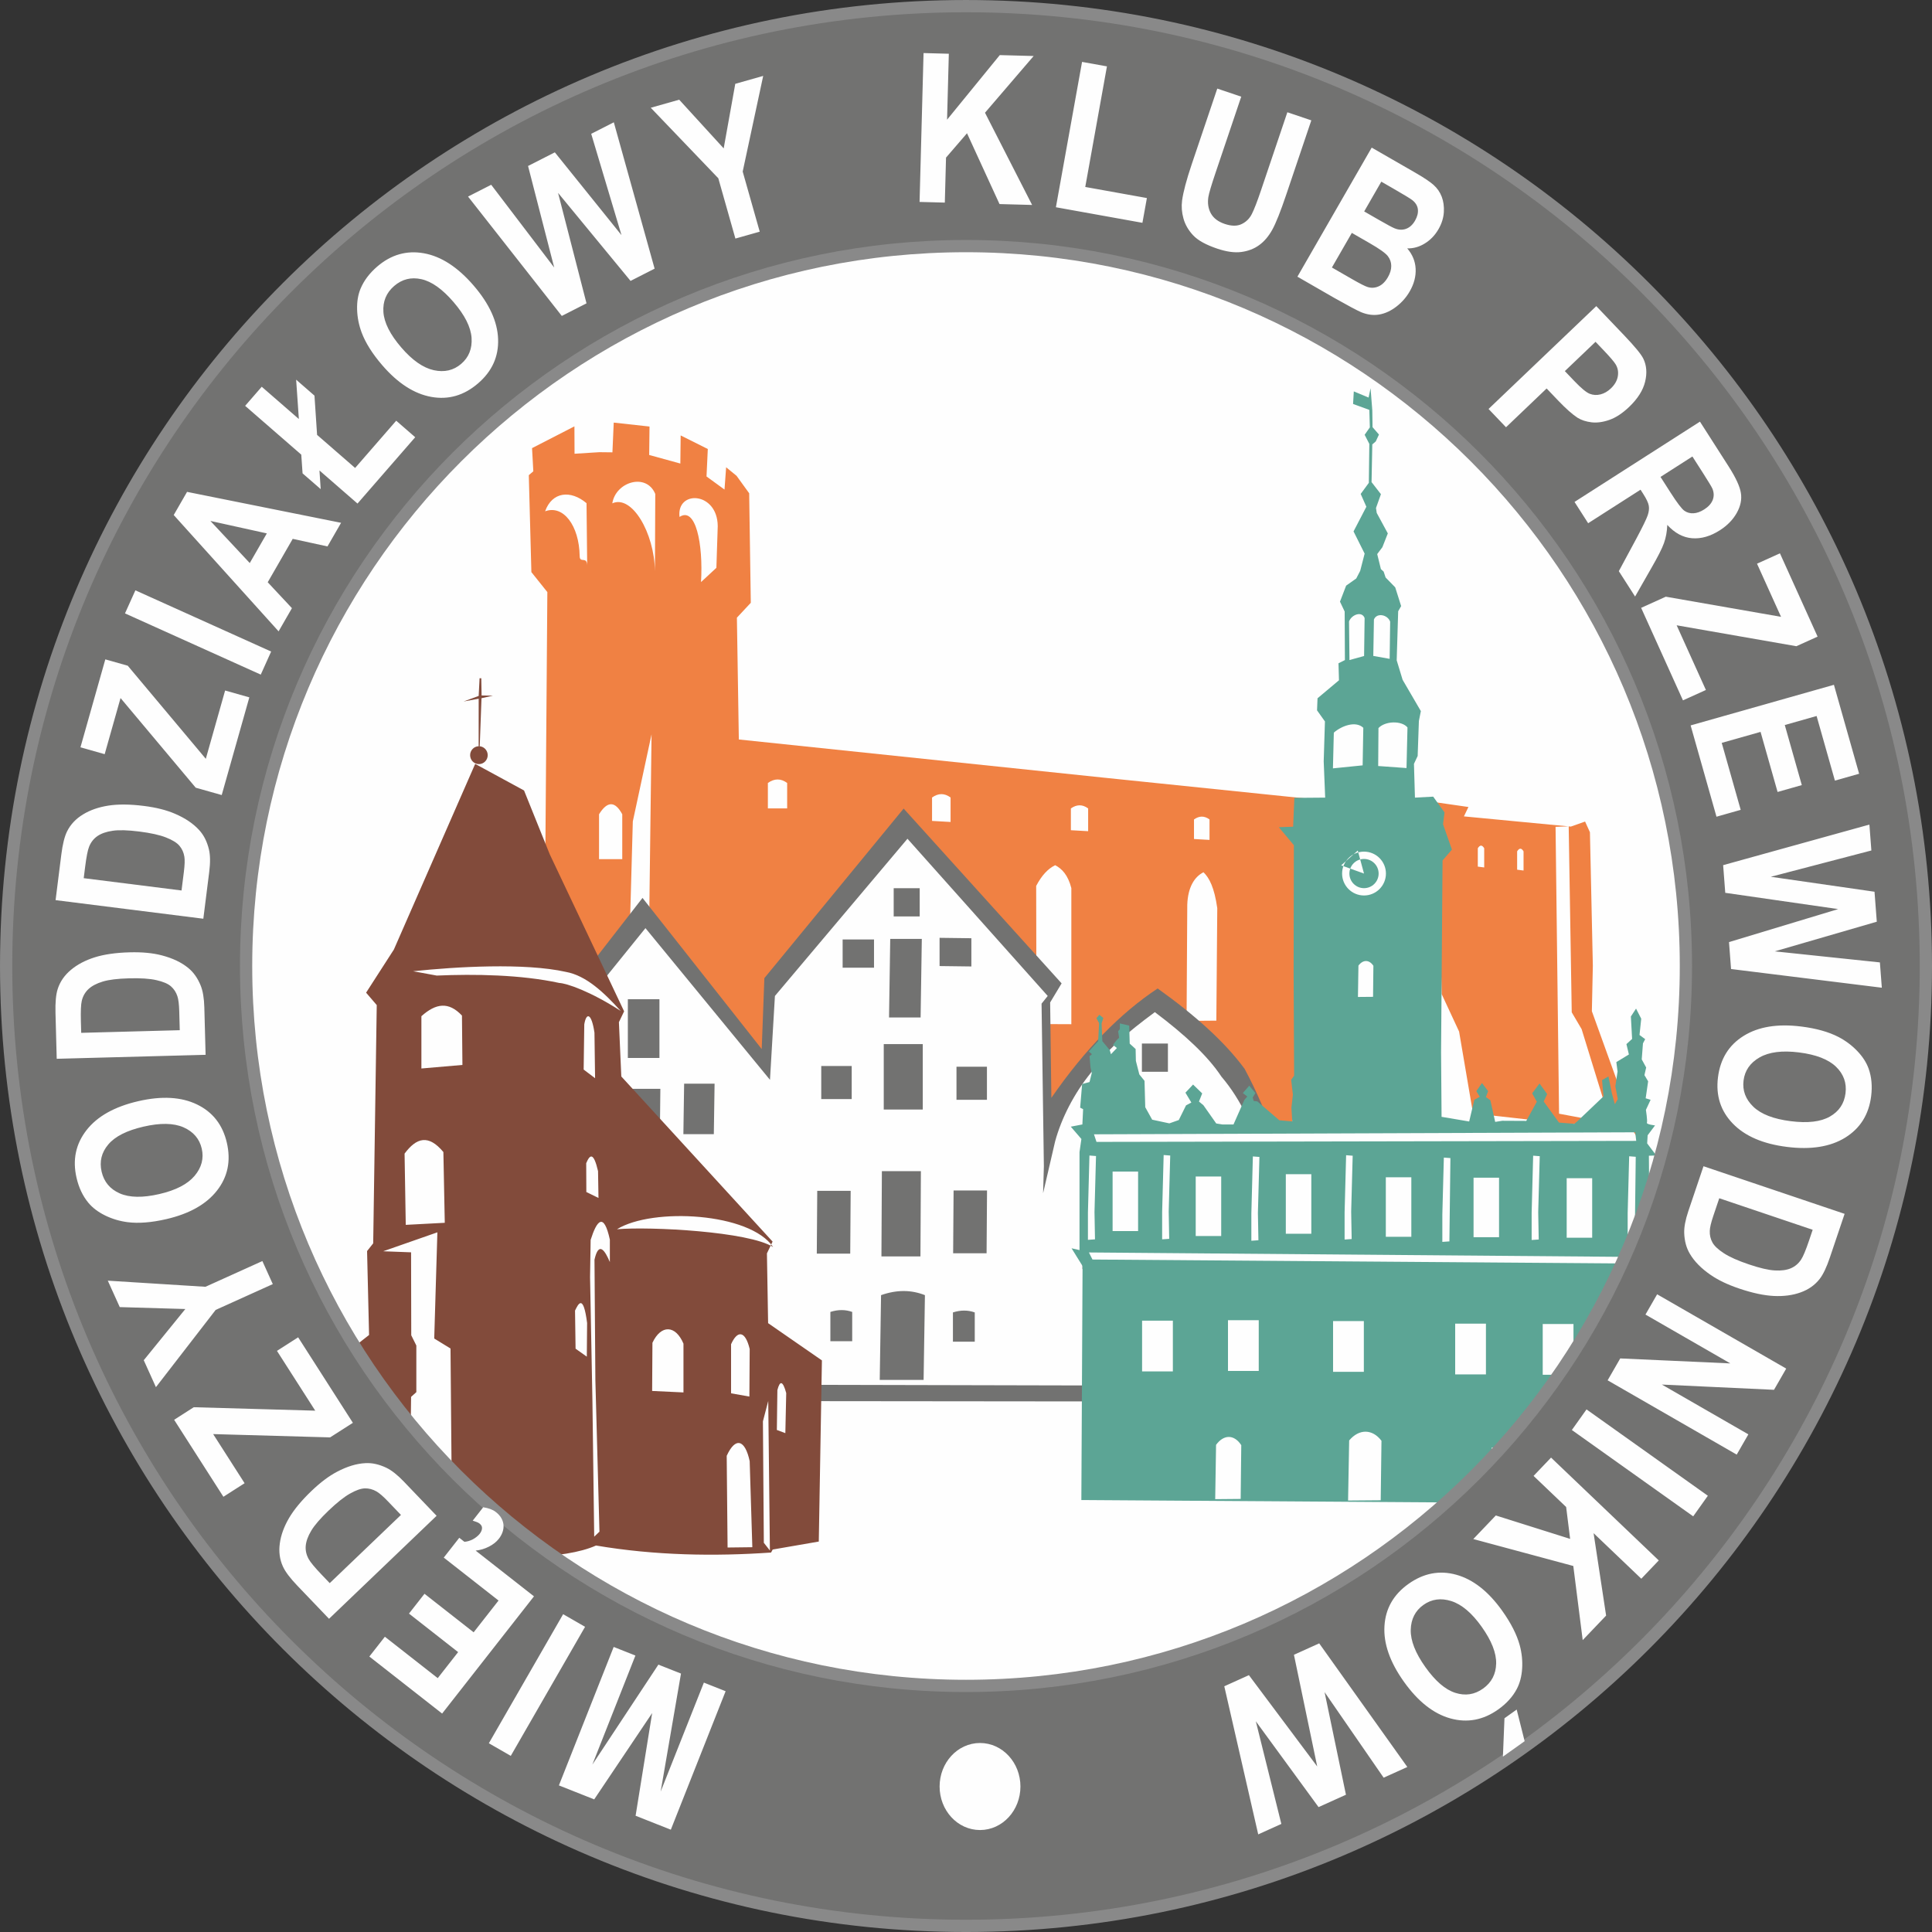 <?xml version="1.0" encoding="UTF-8"?>
<!DOCTYPE svg PUBLIC "-//W3C//DTD SVG 1.1//EN" "http://www.w3.org/Graphics/SVG/1.1/DTD/svg11.dtd">
<!-- Creator: CorelDRAW Home & Student 2019 -->
<svg xmlns="http://www.w3.org/2000/svg" xml:space="preserve" width="31.521mm" height="31.521mm" version="1.1" style="shape-rendering:geometricPrecision; text-rendering:geometricPrecision; image-rendering:optimizeQuality; fill-rule:evenodd; clip-rule:evenodd"
viewBox="0 0 1426.91 1426.91"
 xmlns:xlink="http://www.w3.org/1999/xlink">
 <rect x="0" y="0" width="1426.91" height="1426.91" fill="#333333" stroke="none"/>
 <defs>
  <style type="text/css">
   <![CDATA[
    .str1 {stroke:#FEFEFE;stroke-width:9.05;stroke-miterlimit:22.926}
    .str0 {stroke:#898989;stroke-width:9.05;stroke-miterlimit:22.926}
    .fil7 {fill:none}
    .fil3 {fill:#FEFEFE}
    .fil4 {fill:#5CA595}
    .fil2 {fill:#727271}
    .fil5 {fill:#824B3B}
    .fil1 {fill:#F08143}
    .fil0 {fill:#FEFEFE}
    .fil6 {fill:#FEFEFE;fill-rule:nonzero}
   ]]>
  </style>
 </defs>
 <g id="Warstwa_x0020_1">
  <g id="_956839000">
   <circle class="fil0" cx="717.43" cy="713.82" r="551.2"/>
   <path class="fil1" d="M392.96 330.97l31.29 -16.08 0.09 20.23 18.3 -1.15 9.68 0.11 0.96 -21.96 26.43 2.91 -0.24 21 23.01 6.33 0.24 -20.76 20.04 10.02 -0.95 20.28 13.29 9.68 1.2 -16.46 7.71 6.31 9.31 12.88 1.19 80.9 -10.26 10.98 1.43 89.97 269.19 28.16 224.57 23.15 21.95 -4.78 23.15 3.34 -3.34 6.93 78.94 7.54 10.55 -3.72 3.58 7.87 2.15 98.56 -0.72 33.65 26.02 72.07 14.01 2.57 -1.43 20.52 -82.15 13.24 -83.09 -13.2 -573.5 25.11 1 -31.14 -75.33 -3.01 3.02 -395.72 -11.79 -14.75 -1.91 -71.59 3.34 -2.87 -0.94 -17.12zm9.64 46.66c5.16,-14.49 18.85,-15.91 30.59,-5.99l0.49 46.02c-0.15,-7.13 -5.47,-1.41 -5.55,-6.87 -0.33,-22.65 -12.12,-38.15 -25.54,-33.16zm49.63 -5.88c2.45,-15.84 25.08,-22.86 31.73,-6.95l-0.24 57c-0.46,-28.26 -16.99,-56.58 -31.5,-50.05zm49.65 10.05c-2.4,-20.12 27.99,-18.83 28.22,6.74l-1 30.83 -11.35 10.53c1.7,-28.34 -3.97,-55.99 -15.87,-48.11zm-59.45 219.59c6.25,-10.1 11.95,-9.65 17.15,0l0 33.13 -17.15 0 0 -33.13zm38.79 -59.04l-13.84 64.31 -6.23 225.47 16.37 0.19 3.7 -289.97zm85.91 35.93c4.74,-3.37 9.5,-3.53 14.24,0l0 18.77 -14.24 0 0 -18.77zm121.25 10.74c4.56,-3.25 9.13,-3.4 13.69,0l0 18.06 -13.69 -0.78 0 -17.28zm102.54 8.07c4.25,-3.02 8.5,-3.16 12.75,0l0 16.8 -12.75 -0.72 0 -16.07zm90.93 8.13c3.82,-2.72 7.64,-2.84 11.46,0l0 15.11 -11.46 -0.66 0 -14.45zm83.02 8.81c3.62,-2.57 7.22,-2.68 10.84,0l0 14.28 -10.84 -0.62 0 -13.67zm126.59 12.47c1.58,-2.54 3.15,-2.66 4.73,0l0 14.17 -4.73 -0.62 0 -13.55zm29.05 2.28c1.58,-2.55 3.15,-2.67 4.73,0l0 14.16 -4.73 -0.61 0 -13.55zm-355.01 127.56l-0.21 -102.02c3.98,-7.63 8.66,-12.73 14.04,-15.31 5.05,2.64 9.41,7.21 11.93,16.89l0 100.54 -25.76 -0.11zm-101.42 -1.1l-0.2 -42.92c3.97,-11.99 8.65,-19.99 14.03,-24.02 5.05,4.14 9.41,11.32 11.93,26.51l0 40.6 -25.76 -0.16zm212.29 -1.26l0.51 -85.74c0.44,-13.06 5.37,-20.72 11.98,-24.02 4.31,4.14 8.03,11.32 10.18,26.51l-0.69 83.08 -21.97 0.18zm95.33 -0.88l1.02 -73.74c0.43,-12.69 5.37,-20.13 11.98,-23.34 4.31,4.02 8.02,10.99 10.17,25.75l-1.2 71.15 -21.97 0.17zm-306.92 18.46l23.78 0 0 39.05 -23.78 0 0 -39.05zm-104.76 15.59c8.73,-5.39 17.46,-5.32 26.19,0l0 20.25 -26.19 0 0 -20.25zm-117.98 13.92c4.37,-7.9 8.73,-7.8 13.1,0l0 29.7 -13.1 0 0 -29.7zm256.77 26.15c4.36,-7.9 8.73,-7.8 13.09,0l0 29.7 -13.09 0 0 -29.7zm349.09 -228.12l1.15 99.82 1.34 75.22 -0.65 62.34 80.65 14.4 -2.41 -24.11 -40.05 -4.48 -10.29 -60.42 -12.85 -27.64 -3.39 -141.56 -13.49 6.42zm100.99 11.56l2.58 211.88 29.62 5.55 22.86 -1.3 -16.84 -5.17 -18.98 -61.56 -7.29 -12.38 -2.25 -137.34 -9.7 0.32z"/>
   <g>
    <path class="fil2" d="M474.53 663.17l88.05 111.63 1.96 -52.39 102.86 -125.23 116.67 129.11 -8.47 14.1 0.9 70.45c24.95,-36.05 51.16,-62.7 78.51,-80.79 27.69,19.8 49.72,39.59 64.24,59.39 18.57,34.7 29.51,69.39 32.51,104.09l-0.44 141.66 -577.45 -0.58 1.85 -244.21 98.81 -127.22z"/>
    <path class="fil0" d="M384.81 1021.78l3.12 -226.44 88.78 -109.85 91.97 112.04 3.65 -61.95 97.89 -116.11 103.59 116.11 -4.55 5.69 1.71 120.09 -0.57 19.92 8.86 -38.22c4.67,-17.2 13.95,-35.26 26.15,-50.4 10.76,-16.37 27.54,-30.37 47.52,-45.13 22.22,16.69 39.13,32.43 49.17,47.63 14.87,17.41 24.41,39.13 31.66,63.36l7.97 47.81 -4.55 6.26 -0.62 110.99 -497.95 -1.15 -53.78 -0.66zm458.56 -251.07l19.21 0 0 20.85 -19.21 0 0 -20.85zm42.26 75.72l20.3 0 0 26.07 -20.3 0 0 -26.07zm-42.13 0.27l20.31 0 0 26.07 -20.31 0 0 -26.07zm-43.91 -0.55l20.3 0 0 26.07 -20.3 0 0 -26.07zm-0.14 65.05l20.31 0 0 26.07 -20.31 0 0 -26.07zm87.27 -1.65l20.31 0 0 26.07 -20.31 0 0 -26.07zm-50.49 1.37l38.15 0 0 26.07 -38.15 0 0 -26.07zm-131.94 -31.67l24.7 0 -0.33 46.37 -24.7 0 0.33 -46.37zm-100.71 0.28l24.7 0 -0.33 46.37 -24.69 0 0.33 -46.37zm47.75 -14.55l28.81 0 -0.33 62.96 -28.81 0 0.33 -62.96zm1.38 -93.83l28.82 0 0 48.3 -28.82 0 0 -48.3zm4.79 -77.71l23.32 0 -0.89 58.05 -23.32 0 0.89 -58.05zm36.44 -0.79l23.48 0.3 0 20.85 -23.48 -0.3 0 -20.85zm-71.6 1.2l23.18 0 0 20.85 -23.18 0 0 -20.85zm37.71 -37.86l19.21 0 0 20.85 -19.21 0 0 -20.85zm46.38 131.86l22.49 0 0 24.43 -22.49 0 0 -24.43zm-99.88 -0.55l22.49 0 0 24.43 -22.49 0 0 -24.43zm-147.64 16.88l28.81 0 -0.56 52.13 -28.81 0 0.56 -52.13zm4.8 -66.16l23.33 0 0 43.36 -23.33 0 0 -43.36zm-7.54 156.55l28.81 0 -0.48 55 -28.81 0 0.48 -55zm-41.45 -96.42l22.49 0 -0.56 37.31 -22.5 0 0.56 -37.31zm90.56 2.2l22.49 0 -0.56 37.31 -22.49 0 0.56 -37.31zm-93.7 91.76l22.49 0 -0.48 40.1 -22.5 0 0.49 -40.1zm93.25 -3.09l22.49 0 -0.51 47.03 -22.49 0 0.51 -47.03zm-55.05 84.81c11.74,-4.16 22.49,-3.94 32.4,0l0 48.3 -32.4 0 0 -48.3zm-36.45 -1.9c5.84,-1.86 11.19,-1.77 16.13,0l0 21.62 -16.13 0 0 -21.62zm90.51 0.37c5.84,-1.86 11.19,-1.77 16.12,0l0 21.62 -16.12 0 0 -21.62zm146.88 -15.74c11.74,-4.16 22.49,-3.94 32.4,0l-0.98 62.59 -32.4 0 0.98 -62.59zm-37.43 12.39c5.84,-1.86 11.19,-1.76 16.12,0l0 21.62 -16.12 0 0 -21.62zm90.51 0.37c5.84,-1.86 11.19,-1.77 16.12,0l0 21.62 -16.12 0 0 -21.62z"/>
   </g>
   <g>
    <polygon class="fil3" points="972.03,603.78 983.07,590.02 981.19,520.22 995.01,500.98 997.04,441.97 1032.62,440.71 1028.13,521.16 1042.72,524.39 1047.28,613.05 1058.99,830.51 1202.68,829.78 1217.77,853.61 1211.26,940.97 1214.31,1110.66 807.61,1107.97 801.14,836.51 954.1,832.42 "/>
    <g>
     <path class="fil4" d="M798.65 1107.91l0.9 -172.86 -8.14 -13.12 5.88 1.35 0 -72.4 1.39 -9.66 -7.83 -9.1 8.56 -1.64 0.54 -11.29 -2.18 -1.09 1.45 -17.47 5.46 -1.46 1.64 -6.55 -0.91 -4.37 -0.73 -8.2 1.82 -1.45 -2.37 -2.01 6.92 -7.64 0.73 -13.29 -2.01 -3.64 2.19 -2.54 0.54 -9.66 -0.54 9.66 2.92 2.36 -1.28 4.01 0.55 13.11 5.46 6.55 0.91 3.1 4.37 -4.55 -2.91 -2.36 2.55 -3.28 2.01 -2 -0.73 -4.74 1.27 -1.64 0 -4.18 6.92 1.63 0.37 13.3 4.36 4 0.19 8.74 2.55 10.01 3.83 4.74 0.54 19.48 5.12 9.21 12.68 2.72 6.97 -2.46 5.36 -10.84 3.92 -2.09 -4.37 -7.28 5.64 -6.01 6.74 6.55 -2.37 6.01 3.28 2.73 9.47 13.47 4.55 0.73 8.19 0 8 -18.1 2.19 -2.55 -3.28 -2.55 4.73 -5.46 4.55 5.46 -2.01 3.28 0.73 2.55 2.73 0.36 16.22 13.92 9.55 0.85 -0.63 -10.13 1.09 -9.65 -1.28 -10.92 2.19 -3.1 -0.37 -76.1 0.19 -94.12 -11.11 -13.29 10.56 -0.37 0.91 -21.3 22.76 -0.18 -1.09 -26.77 0.91 -29.49 -5.83 -8.19 0.36 -8.92 15.84 -13.29 -0.36 -12.56 4.74 -2.36 -0.18 -35.87 -3.46 -7.28 4.55 -11.83 7.46 -5.28 2.92 -5.64 3.28 -12.74 -2.55 -5.1 -5.64 -11.29 9.47 -18.21 -4.19 -9.46 6.01 -8.2 0.37 -28.76 -3.46 -6.73 3.83 -5.47 -0.36 -12.92 -12.02 -4.37 0.54 -9.28 10.92 4.55 1.46 -6.92 1.28 16.39 0.18 12.38 4.74 5.46 -2.37 5.09 -2.55 2.19 -0.55 27.85 6.92 8.92 -3.64 10.2 0.54 3.64 8.19 15.11 -4 10.19 -3.83 5.09 2.73 11.11 2.01 1.82 1.46 4.37 7.1 7.28 4.37 13.83 -2.19 3.83 -1.09 36.23 4.37 14.39 13.48 23.12 -1.46 7.28 -0.91 25.85 -2.73 5.83 0.73 24.94 13.47 -0.73 8.37 11.65 -1.09 8.73 6.55 18.75 -6.92 8.01 -1.09 141.64 0.37 47.7 20.39 3.44 3.81 -16.04 4.01 -2.18 -2.55 -4.19 4.19 -6.01 4.55 6.01 -1.64 4.37 3.28 2.37 3.56 15.97 5.19 -0.82 17.78 0.09 7.78 -14.17 -3.46 -6.19 5.46 -7.28 5.64 7.83 -2.55 5.46 11.29 15.59 11.39 0.9 2.55 -2.23 18.93 -18.02 -1.09 -12.02 4.74 -2.73 2.55 12.56 2.18 8.01 2.18 -3.83 -1.82 -9.47 1.64 -10.92 -0.91 -6.92 9.28 -5.64 -1.82 -7.65 4.19 -3.83 -0.91 -16.56 3.82 -5.83 3.83 7.46 -1.27 12.01 4.18 3.1 -1.63 3.1 -0.91 11.83 3.28 6 -1.28 5.64 2.73 4.55 -1.82 12.56 3.64 1.09 -3.46 7.46c0,0 1.28,8.19 0.73,9.47 -0.54,1.27 6.01,2 6.01,2l-5.46 7.28 -0.36 6.01 6.74 8.92 -5.46 0.18 0.36 44.06 2.91 0.54 -2.18 2.55 0.19 16.02 2.18 3.28 0.55 5.46 -6.37 6.55 -1.1 118.33 0 60.26 -415.66 -2.76zm198.02 -620.42l10.8 -2.99 0.39 -28.02c-1.88,-5.24 -9.42,-2.78 -11.51,2.45l0.32 28.56zm17.6 -3.04l12.08 2.15 0.38 -27.46c-1.88,-5.24 -9.9,-6.82 -11.99,-1.6l-0.47 26.92zm-29.82 83.04l21.95 -2.22 0.49 -27.75c-5.46,-5.23 -15.69,-1.67 -21.77,3.55l-0.66 26.42zm33.43 -1.74l20.92 1.51 0.72 -30c-4.4,-5.24 -16.53,-4.76 -21.43,0.46l-0.21 28.03zm-14.95 170.57l11.16 -0.1 0.25 -22.93c-3.07,-4.59 -7.62,-4.7 -11.04,-0.13l-0.37 23.16zm4.48 -101.93c5.96,0 10.8,4.83 10.8,10.79 0,5.96 -4.83,10.79 -10.8,10.79 -5.96,0 -10.79,-4.83 -10.79,-10.79 0,-5.96 4.83,-10.79 10.79,-10.79zm0 -5.4c8.94,0 16.19,7.25 16.19,16.19 0,8.94 -7.25,16.19 -16.19,16.19 -8.94,0 -16.18,-7.25 -16.18,-16.19 0,-8.94 7.25,-16.19 16.18,-16.19zm-4.6 -0.79l4.6 16.98 -16.86 -6.07 12.25 -10.91zm-105.3 479.03l18.81 -0.17 0.44 -39.71c-5.18,-7.96 -12.86,-8.15 -18.62,-0.23l-0.63 40.1zm98.13 1.01l24.11 -0.19 0.56 -43.94c-6.64,-8.8 -16.48,-9.01 -23.86,-0.24l-0.81 44.37zm-173.91 -242.95l18.83 0 0 43.95 -18.83 0 0 -43.95zm61.38 3.64l18.83 0 0 43.95 -18.83 0 0 -43.95zm66.55 -1.7l18.84 0 0 43.96 -18.84 0 0 -43.96zm73.86 2.27l18.84 0 0 43.95 -18.84 0 0 -43.95zm64.8 0.29l18.83 0 0 43.95 -18.83 0 0 -43.95zm68.78 0.41l18.83 0 0 43.95 -18.83 0 0 -43.95zm-313.59 105.18l22.73 0 0 37.49 -22.73 0 0 -37.49zm63.44 -0.33l22.72 0 0 37.49 -22.72 0 0 -37.49zm77.61 0.64l22.73 0 0 37.49 -22.73 0 0 -37.49zm90.19 1.91l22.72 0 0 37.49 -22.72 0 0 -37.49zm64.65 0.25l22.72 0 0 37.49 -22.72 0 0 -37.49zm-37.67 91.29l17.51 0 0 28.87 -17.51 0 0 -28.87zm-297.48 -144.12l407.95 3.35 -5.97 4.85 -399.37 -2.98 -2.61 -5.22zm3.73 -87.26l399.74 -1.49 0.74 6.34 -398.63 0.75 -1.86 -5.6zm-3.35 15.66l-1.12 42.14 0 20.14 5.22 -0.37 -0.37 -20.14 1.12 -41.39 -4.84 -0.38zm54.81 -0.37l-1.12 42.14 0 20.14 5.22 -0.37 -0.37 -20.14 1.12 -41.39 -4.85 -0.37zm65.89 1.05l-1.12 42.14 0 20.13 5.22 -0.37 -0.38 -20.14 1.12 -41.39 -4.85 -0.37zm68.87 -0.9l-1.12 42.14 0 20.14 5.22 -0.38 -0.37 -20.14 1.12 -41.39 -4.85 -0.37zm72.18 1.74l-1.12 42.14 0 20.14 5.22 -0.37 0.75 -61.53 -4.85 -0.37zm65.96 -1.4l-1.11 42.14 0 20.14 5.22 -0.37 -0.37 -20.14 1.12 -41.39 -4.85 -0.38zm70.92 0.44l-1.12 42.14 0 20.13 5.22 -0.37 0.75 -61.52 -4.84 -0.38z"/>
    </g>
   </g>
   <g id="_956842168">
    <polygon class="fil3" points="285.66,756.66 353.38,569.47 458.38,746.59 455.27,802.87 566.93,917.38 554.81,974.85 602.01,1015.6 598.95,1134.55 568.63,1145.15 442.99,1138.71 289.47,1143.42 "/>
    <g>
     <path class="fil5" d="M354.2 500.96l-0.67 13.03 -11.14 4.1 13.23 -2.42 8.48 -1.87 -8.41 -0.15 -0.22 -12.7 -1.27 0.01zm102.9 253.99l3.85 -8.02 -54.92 -115.97 -18.99 -47.14 -35.9 -19.52 -0.19 -0.11c-20.01,45.69 -40.03,91.39 -60.04,137.09l-20.52 31.87 7.86 9.17 -2.62 175.97 -4.52 5.7 1.47 61.98 -9.45 7.41 2.53 148.61 24.2 3.57 15.03 5.02 37.55 -5.68c13.41,3.22 28.7,5.07 46.28,5.24 22.08,-0.81 39.81,-3.46 51.48,-8.67 43.54,7.4 87.7,8.08 129.29,5.18l1.2 -2.22 34.04 -5.89 2.31 -133.79 -39.74 -27.51 -0.87 -51.52 4.17 -8.73 -111.72 -121.94 -1.77 -40.09zm-0.64 37.46c38.04,41.52 76.09,83.05 114.13,124.57l-114.13 -124.57zm-102.75 -241.27c3.59,0 6.5,2.96 6.5,6.6 0,3.65 -2.91,6.61 -6.5,6.61 -3.59,0 -6.49,-2.96 -6.49,-6.61 0,-3.65 2.91,-6.6 6.49,-6.6zm-42.49 238.01l30.31 -2.62 -0.34 -36.46c-9.86,-10.48 -19.2,-9.13 -29.96,0.45l0 38.63zm119.86 0.8l8.43 6.38 -0.46 -33.61c-2.1,-14.39 -5.98,-15.43 -7.52,-6.16l-0.46 33.39zm-131.4 114.69l28.82 -1.53 -1.03 -52.26c-11.06,-13.28 -19.92,-10.59 -28.66,1.17l0.87 52.62zm133.39 -24.25l8.95 4.38 -0.32 -19.82c-3.35,-14.38 -6.04,-12.28 -8.74,-5.85l0.1 21.29zm48.58 146.92l23.14 1.09 0 -36.02c-5.88,-13.88 -16.56,-14.2 -22.92,-0.65l-0.22 35.59zm58.29 1.75l13.54 2.4 0.22 -35.15c-3.25,-13.44 -8.96,-14.18 -13.76,-3.49l0 36.24zm-114.84 -32.97l8.3 5.89 0.22 -24.89c-2.83,-21.94 -6.54,-14.05 -8.92,-9.13l0.4 28.13zm25.32 -63.97l0 -16.59c-4.51,-20.67 -9.68,-14.05 -14.19,0.22l-0.43 27.51 1.75 91.47 1.31 100.21 3.88 -3.7 -3.01 -111.79 -0.66 -89.08c3.13,-14.04 7.79,-6.7 11.35,1.75zm86.29 143.11c6.52,-14.28 13.58,-11.97 16.98,3.92l1.96 63.57 -18.28 0.22 -0.65 -67.7zm37.05 -19.11l6.27 2.35 0.65 -29.61c-2.45,-8.95 -4.63,-9.66 -6.53,-2.18l-0.39 29.43zm-6.36 -21.38l1.22 110.41 -4.48 -5.7 -0.67 -89.69 3.92 -15.02zm-284.36 -110.6l20.57 0.78 0.13 61.27 3.76 7.57 -0 34.43 -3.88 3.49 -1.16 98.62 -12.04 4.27 14.81 8.17 36.99 -4.78 -8.31 -6.88 -1.17 -135.12 -12.03 -7.38 2.33 -78.43 -39.99 13.98zm70.5 -408.07l2.08 -0.4 -1.3 35.45 -0.8 0.02 0.02 -35.07zm104.84 230.52c-12.28,-13.57 -25.47,-26.09 -40.46,-28.79 -30.37,-6.79 -81.05,-3.85 -112.78,-0.47l17.41 3.19c27.96,-1.2 62.09,-0.71 90.52,5.46 5.53,0.26 22.87,6.12 45.31,20.62zm112.64 174.46c-17.05,-25.48 -88.94,-29.42 -115.35,-13.18 24.81,-2.11 97.62,1.72 115.35,13.18z"/>
    </g>
   </g>
   <g>
    <path class="fil2 str0" d="M713.46 4.53c391.53,0 708.93,317.4 708.93,708.93 0,391.53 -317.4,708.93 -708.93,708.93 -391.53,0 -708.93,-317.4 -708.93,-708.93 0,-391.53 317.4,-708.93 708.93,-708.93zm0 177.23c293.65,0 531.7,238.05 531.7,531.7 0,293.65 -238.05,531.7 -531.7,531.7 -293.65,0 -531.7,-238.05 -531.7,-531.7 0,-293.65 238.05,-531.7 531.7,-531.7z"/>
    <g id="_956839216">
     <path class="fil6" d="M535.92 1249.07l-40.47 102.28 -26.02 -10.29 12.23 -75.84 -42.8 63.74 -26.07 -10.32 40.46 -102.27 16.05 6.35 -31.8 80.55 48.77 -73.83 16.69 6.6 -15.02 87.18 31.92 -80.5 16.05 6.35zm-103.81 -47.57l-54.87 95.33 -16.19 -9.32 54.87 -95.33 16.19 9.32zm-37.73 -22.5l-67.84 86.58 -53.75 -42.12 11.47 -14.63 39.03 30.59 15.07 -19.23 -36.3 -28.45 11.46 -14.63 36.3 28.45 18.39 -23.46 -40.46 -31.71 11.46 -14.63 55.16 43.23zm-51.41 -40.29c1.05,-0.05 2.13,-0.25 3.2,-0.57 1.08,-0.33 2.14,-0.77 3.14,-1.29 1,-0.55 1.95,-1.17 2.8,-1.87 0.86,-0.68 1.6,-1.42 2.21,-2.2 1.01,-1.29 1.58,-2.6 1.68,-3.95 0.12,-1.34 -0.49,-2.54 -1.86,-3.61 -0.59,-0.47 -1.37,-0.87 -2.32,-1.2 -0.95,-0.32 -1.85,-0.63 -2.69,-0.91l7.75 -9.9c4.02,0.62 7.14,1.79 9.35,3.53 1.86,1.45 3.25,3.03 4.14,4.67 0.9,1.64 1.41,3.35 1.52,5.1 0.1,1.74 -0.15,3.46 -0.77,5.16 -0.61,1.72 -1.52,3.33 -2.72,4.86 -1.8,2.3 -4.24,4.22 -7.35,5.79 -3.08,1.58 -6.35,2.54 -9.78,2.91l-8.31 -6.52zm-99.95 56.88l-23.49 -24.54c-5.3,-5.54 -8.84,-10.24 -10.6,-14.11 -2.36,-5.2 -3.12,-10.89 -2.27,-17.03 0.82,-6.14 3.1,-12.36 6.78,-18.68 3.69,-6.3 9.26,-13.03 16.69,-20.14 6.55,-6.27 12.82,-10.97 18.86,-14.14 7.38,-3.88 14.33,-5.99 20.85,-6.32 4.95,-0.28 10.07,0.85 15.37,3.35 3.96,1.88 8.31,5.31 13.06,10.27l24.19 25.27 -79.45 76.06zm0.51 -26.35l52.6 -50.36 -9.58 -10c-3.57,-3.74 -6.42,-6.19 -8.51,-7.37 -2.73,-1.56 -5.57,-2.3 -8.49,-2.24 -2.93,0.05 -6.6,1.33 -11.01,3.83 -4.43,2.49 -9.72,6.69 -15.86,12.57 -6.14,5.88 -10.41,10.82 -12.82,14.89 -2.43,4.05 -3.76,7.77 -4.06,11.17 -0.27,3.38 0.45,6.65 2.21,9.78 1.28,2.34 4.54,6.27 9.76,11.72l5.76 6.02zm17.09 -118.39l-16.82 10.76 -86.37 -2.44 23.22 36.28 -15.65 10.02 -36.39 -56.86 14.49 -9.28 89.72 2.54 -28.27 -44.16 15.65 -10.02 40.42 63.15zm-59.15 -102.45l-42.19 19.06 -44.12 57.05 -8.99 -19.9 30.71 -37.81 -48.43 -1.42 -8.83 -19.52 72.12 4.52 42.04 -19 7.7 17.03zm-78.71 -47.98c-10.93,2.52 -20.43,3.26 -28.5,2.24 -5.93,-0.77 -11.49,-2.44 -16.65,-4.97 -5.16,-2.54 -9.27,-5.66 -12.36,-9.38 -4.11,-4.96 -7.03,-11.09 -8.72,-18.42 -3.06,-13.27 -0.59,-24.99 7.38,-35.22 7.99,-10.22 20.72,-17.34 38.21,-21.38 17.34,-4 31.82,-3.18 43.43,2.45 11.62,5.63 18.95,15.06 22,28.26 3.09,13.37 0.67,25.14 -7.26,35.28 -7.91,10.14 -20.42,17.19 -37.53,21.14zm-5.04 -18.54c12.15,-2.8 20.81,-7.29 26.01,-13.45 5.17,-6.15 6.94,-12.86 5.27,-20.1 -1.67,-7.26 -6.17,-12.48 -13.45,-15.72 -7.31,-3.2 -17.17,-3.37 -29.62,-0.5 -12.3,2.84 -20.96,7.22 -25.95,13.15 -5.02,5.92 -6.65,12.62 -4.92,20.13 1.73,7.49 6.19,12.83 13.36,16 7.2,3.17 16.96,3.34 29.31,0.49zm-75.83 -99.88l-0.91 -33.96c-0.2,-7.66 0.33,-13.52 1.63,-17.57 1.74,-5.44 5,-10.17 9.76,-14.14 4.73,-3.99 10.6,-7.07 17.58,-9.28 6.96,-2.19 15.61,-3.43 25.9,-3.7 9.06,-0.24 16.87,0.5 23.47,2.21 8.08,2.08 14.64,5.19 19.69,9.33 3.85,3.11 6.89,7.39 9.13,12.82 1.67,4.06 2.59,9.51 2.77,16.37l0.94 34.97 -109.96 2.94zm18.08 -19.18l72.79 -1.95 -0.37 -13.84c-0.14,-5.17 -0.6,-8.9 -1.35,-11.18 -0.97,-3 -2.58,-5.45 -4.78,-7.37 -2.2,-1.94 -5.77,-3.45 -10.72,-4.57 -4.94,-1.14 -11.69,-1.58 -20.19,-1.35 -8.5,0.23 -14.98,1.02 -19.51,2.41 -4.52,1.37 -8.01,3.22 -10.51,5.55 -2.47,2.32 -4.13,5.22 -4.94,8.72 -0.62,2.59 -0.84,7.69 -0.64,15.24l0.23 8.33zm-18.92 -98.01l4.24 -33.7c0.96,-7.61 2.37,-13.31 4.27,-17.12 2.55,-5.11 6.48,-9.29 11.79,-12.5 5.28,-3.23 11.55,-5.38 18.78,-6.51 7.21,-1.11 15.95,-1.03 26.16,0.26 8.99,1.13 16.6,3.04 22.86,5.74 7.67,3.28 13.68,7.35 18.05,12.2 3.34,3.67 5.69,8.35 7.08,14.05 1.04,4.26 1.12,9.79 0.26,16.61l-4.37 34.7 -109.13 -13.73zm20.77 -16.22l72.25 9.09 1.73 -13.74c0.64,-5.13 0.76,-8.89 0.36,-11.25 -0.51,-3.11 -1.72,-5.78 -3.62,-8.01 -1.88,-2.25 -5.18,-4.29 -9.91,-6.14 -4.72,-1.87 -11.32,-3.33 -19.75,-4.39 -8.43,-1.06 -14.96,-1.26 -19.64,-0.57 -4.68,0.67 -8.4,1.97 -11.23,3.89 -2.79,1.92 -4.88,4.54 -6.2,7.88 -1.01,2.47 -2,7.47 -2.94,14.97l-1.04 8.27zm101.95 -61.39l-19.22 -5.43 -55.52 -66.21 -11.72 41.45 -17.89 -5.06 18.36 -64.96 16.56 4.68 57.66 68.78 14.26 -50.46 17.89 5.06 -20.4 72.15zm28.81 -88.96l-100.27 -45.21 7.68 -17.03 100.27 45.21 -7.67 17.03zm59.33 -112.11l-10.04 17.44 -25.68 -5.59 -18.46 32.06 17.88 19.13 -9.85 17.12 -77.46 -85.91 9.85 -17.1 113.76 22.85zm-54.84 7.82l-41.68 -9.2 29.07 31.1 12.61 -21.9zm25.46 -58.14l-41.48 -36.07 12.26 -14.1 27.42 23.84 -2.01 -29.06 13.54 11.78 1.93 28.99 28.09 24.43 30.35 -34.9 14.02 12.2 -42.61 48.99 -28.09 -24.43 0.91 13.77 -13.39 -11.64 -0.96 -13.81zm59.8 -66.05c-7.32,-8.5 -12.39,-16.56 -15.24,-24.17 -2.08,-5.61 -3.2,-11.31 -3.35,-17.05 -0.16,-5.74 0.7,-10.84 2.54,-15.31 2.48,-5.95 6.55,-11.38 12.24,-16.29 10.31,-8.89 21.83,-12.16 34.6,-9.87 12.77,2.31 25,10.26 36.71,23.86 11.62,13.48 17.63,26.69 18.05,39.57 0.44,12.91 -4.5,23.78 -14.77,32.62 -10.39,8.96 -21.93,12.31 -34.59,10.01 -12.65,-2.28 -24.72,-10.07 -36.19,-23.37zm14.06 -13.1c8.13,9.45 16.14,15.02 24.01,16.76 7.85,1.71 14.61,0.15 20.24,-4.7 5.64,-4.86 8.18,-11.27 7.64,-19.23 -0.57,-7.96 -5.02,-16.77 -13.35,-26.45 -8.24,-9.56 -16.15,-15.18 -23.72,-16.84 -7.57,-1.69 -14.26,-0.01 -20.1,5.02 -5.82,5.02 -8.47,11.45 -7.94,19.27 0.55,7.84 4.94,16.56 13.22,26.16zm118.54 -23.32l-69.25 -88.16 17.1 -8.71 46.52 61.1 -19.3 -74.97 19.78 -10.08 49.23 61.15 -22.37 -74.83 16.7 -8.51 30.13 108.1 -17.77 9.05 -53.54 -65.02 21.01 81.59 -18.25 9.3zm128.21 -57.13l-12.62 -44.54 -49.89 -52.08 21 -5.95 32.86 35.96 8.56 -47.69 20.62 -5.84 -15.14 70.65 12.58 44.39 -17.97 5.09zm136.02 -27.06l2.94 -109.95 18.67 0.5 -1.3 48.7 38.93 -47.7 25.02 0.67 -35.94 41.89 34.8 68.11 -24.08 -0.65 -24 -52.3 -15.5 17.98 -0.89 33.24 -18.67 -0.5zm100.69 3.92l19.32 -107.35 18.38 3.31 -16.02 89.06 45.52 8.19 -3.3 18.29 -63.9 -11.5zm119.18 -87.64l17.7 5.97 -19.06 56.48c-3.03,8.98 -4.76,14.85 -5.22,17.64 -0.69,4.52 -0.09,8.57 1.86,12.09 1.96,3.55 5.36,6.13 10.25,7.78 4.94,1.67 9.09,1.72 12.44,0.12 3.35,-1.6 5.86,-4.07 7.57,-7.46 1.72,-3.4 3.97,-9.2 6.75,-17.45l19.47 -57.69 17.7 5.98 -18.5 54.8c-4.22,12.52 -7.68,21.22 -10.38,26.06 -2.7,4.84 -5.92,8.62 -9.69,11.33 -3.74,2.71 -8.11,4.36 -13.1,5.03 -5,0.66 -10.94,-0.15 -17.84,-2.48 -8.32,-2.81 -14.24,-6.08 -17.76,-9.83 -3.51,-3.75 -5.9,-7.88 -7.16,-12.42 -1.26,-4.53 -1.59,-8.91 -1.02,-13.23 0.86,-6.36 3.26,-15.38 7.2,-27.05l18.79 -55.65zm114.08 43.6l31.97 18.4c6.35,3.65 10.88,6.67 13.63,9.09 2.76,2.44 4.78,5.35 6.09,8.73 1.3,3.42 1.83,7.23 1.57,11.48 -0.26,4.25 -1.59,8.45 -3.96,12.56 -2.55,4.44 -5.92,7.96 -10.07,10.51 -4.15,2.57 -8.48,3.77 -13,3.65 3.87,4.5 5.93,9.53 6.21,15.12 0.26,5.58 -1.2,11.13 -4.38,16.65 -2.5,4.35 -5.77,8.08 -9.83,11.22 -4.05,3.13 -8.25,5.08 -12.61,5.85 -4.33,0.76 -8.8,0.19 -13.44,-1.71 -2.87,-1.21 -9.49,-4.73 -19.84,-10.56l-27.22 -15.67 54.87 -95.33zm7.07 25.16l-12.64 21.97 10.57 6.08c6.27,3.61 10.24,5.74 11.9,6.4 2.97,1.21 5.8,1.33 8.47,0.35 2.67,-0.97 4.87,-2.99 6.63,-6.05 1.69,-2.95 2.37,-5.72 2.08,-8.34 -0.3,-2.62 -1.69,-4.9 -4.15,-6.82 -1.47,-1.14 -6,-3.9 -13.58,-8.26l-9.27 -5.34zm-21.76 37.81l-14.72 25.57 14.96 8.61c5.81,3.34 9.63,5.27 11.41,5.8 2.7,0.85 5.39,0.71 8.05,-0.45 2.68,-1.17 4.99,-3.42 6.94,-6.81 1.67,-2.89 2.48,-5.64 2.46,-8.31 -0,-2.66 -0.86,-5.1 -2.53,-7.27 -1.67,-2.17 -6.18,-5.39 -13.53,-9.62l-13.05 -7.51zm100.97 130.05l79.57 -75.95 20.62 21.61c7.81,8.19 12.51,13.89 14.09,17.13 2.44,4.97 2.9,10.64 1.36,17.04 -1.54,6.4 -5.48,12.62 -11.81,18.66 -4.89,4.66 -9.69,7.83 -14.44,9.53 -4.76,1.69 -9.16,2.31 -13.25,1.85 -4.07,-0.48 -7.56,-1.61 -10.42,-3.39 -3.83,-2.49 -8.65,-6.76 -14.46,-12.85l-8.36 -8.76 -30 28.64 -12.9 -13.51zm79.02 -49.6l-22.67 21.64 7.01 7.34c5.06,5.3 8.85,8.42 11.38,9.41 2.54,0.99 5.17,1.15 7.93,0.45 2.74,-0.69 5.29,-2.14 7.66,-4.4 2.91,-2.77 4.61,-5.77 5.15,-8.99 0.53,-3.23 0,-6.15 -1.6,-8.8 -1.18,-1.93 -4.07,-5.33 -8.68,-10.17l-6.18 -6.48zm-15.52 118.26l92.64 -59.3 21.15 33.04c5.31,8.3 8.34,14.88 9.09,19.7 0.76,4.84 -0.28,9.74 -3.08,14.72 -2.82,4.99 -6.94,9.24 -12.42,12.75 -6.96,4.46 -13.78,6.43 -20.51,5.91 -6.71,-0.52 -12.82,-3.8 -18.36,-9.84 -0.19,4.88 -0.99,9.33 -2.41,13.32 -1.41,4.02 -4.54,10.19 -9.36,18.53l-12.01 21.05 -12.01 -18.75 13.03 -24.2c4.6,-8.63 7.36,-14.3 8.28,-17 0.9,-2.67 1.19,-5.07 0.81,-7.17 -0.38,-2.13 -1.73,-4.98 -4.04,-8.6l-2.04 -3.19 -38.69 24.76 -10.07 -15.73zm63.51 -18.47l7.43 11.61c4.82,7.52 8.2,11.96 10.16,13.36 1.95,1.38 4.21,2.02 6.74,1.88 2.53,-0.12 5.2,-1.09 7.99,-2.87 3.12,-2 5.17,-4.3 6.22,-6.94 1.02,-2.62 0.97,-5.36 -0.15,-8.22 -0.6,-1.42 -2.94,-5.31 -7,-11.65l-7.84 -12.25 -23.55 15.07zm-14.3 96.69l18.2 -8.23 85.11 14.87 -17.74 -39.25 16.93 -7.65 27.81 61.51 -15.68 7.09 -88.41 -15.45 21.6 47.78 -16.94 7.66 -30.89 -68.32zm36.54 86.83l105.83 -29.98 18.61 65.69 -17.88 5.07 -13.52 -47.72 -23.5 6.66 12.57 44.37 -17.89 5.07 -12.57 -44.37 -28.68 8.12 14.01 49.46 -17.88 5.07 -19.1 -67.43zm24 103.22l108.03 -29.97 1.46 19.13 -74.3 19.42 76.62 11.05 1.68 22.14 -75.39 21.89 77.68 8.17 1.43 18.69 -111.36 -13.81 -1.51 -19.89 80.62 -24.37 -83.39 -12.02 -1.56 -20.42zm57.68 119.17c11.12,1.4 20.3,3.99 27.52,7.73 5.31,2.77 9.95,6.25 13.92,10.41 3.97,4.16 6.75,8.51 8.37,13.06 2.15,6.07 2.77,12.83 1.83,20.29 -1.7,13.51 -8.06,23.66 -19.06,30.52 -11.03,6.84 -25.43,9.14 -43.24,6.89 -17.65,-2.22 -30.97,-7.99 -39.92,-17.27 -8.97,-9.28 -12.59,-20.67 -10.9,-34.11 1.71,-13.61 8.03,-23.83 18.97,-30.61 10.92,-6.79 25.09,-9.09 42.52,-6.9zm-1.66 19.14c-12.37,-1.55 -22.05,-0.33 -29.06,3.66 -6.98,3.99 -10.94,9.68 -11.87,17.06 -0.93,7.39 1.48,13.84 7.21,19.38 5.76,5.53 14.96,9.09 27.64,10.68 12.53,1.58 22.16,0.45 28.89,-3.4 6.75,-3.83 10.6,-9.56 11.56,-17.2 0.96,-7.62 -1.39,-14.18 -7.03,-19.62 -5.67,-5.45 -14.77,-8.98 -27.34,-10.56zm33.7 119.23l-10.86 32.18c-2.45,7.27 -4.97,12.58 -7.59,15.93 -3.52,4.5 -8.2,7.82 -14.04,9.9 -5.82,2.11 -12.39,2.98 -19.71,2.64 -7.28,-0.35 -15.83,-2.17 -25.59,-5.46 -8.59,-2.9 -15.65,-6.28 -21.26,-10.17 -6.86,-4.74 -11.95,-9.92 -15.26,-15.55 -2.54,-4.26 -3.92,-9.32 -4.15,-15.18 -0.17,-4.38 0.86,-9.81 3.05,-16.33l11.19 -33.14 104.22 35.17zm-23.58 11.76l-68.99 -23.29 -4.43 13.12c-1.65,4.9 -2.51,8.56 -2.58,10.95 -0.12,3.16 0.54,6.01 1.95,8.57 1.4,2.58 4.23,5.23 8.49,7.99 4.25,2.77 10.43,5.52 18.48,8.23 8.05,2.72 14.42,4.21 19.14,4.46 4.71,0.28 8.62,-0.26 11.77,-1.58 3.12,-1.33 5.69,-3.48 7.64,-6.48 1.48,-2.22 3.45,-6.93 5.87,-14.09l2.66 -7.89zm-114.87 47.65l95.33 54.87 -9.02 15.67 -82.82 -3.87 63.88 36.77 -8.61 14.96 -95.33 -54.87 9.31 -16.17 81.31 3.68 -62.67 -36.07 8.61 -14.97zm-52.17 85.01l89.62 63.77 -10.82 15.21 -89.62 -63.76 10.83 -15.22zm-26.2 35.59l79.57 75.95 -12.9 13.51 -35.24 -33.64 9.25 60.87 -17.29 18.11 -6.95 -54.75 -73.86 -19.89 16.64 -17.42 54.88 17.3 -2.94 -23.55 -24.06 -22.96 12.9 -13.51zm-36.08 113.12c6.51,9.14 10.82,17.63 12.96,25.48 1.56,5.78 2.14,11.55 1.77,17.29 -0.37,5.73 -1.69,10.73 -3.94,15.01 -3.01,5.69 -7.56,10.73 -13.68,15.09 -11.09,7.9 -22.86,10.1 -35.36,6.65 -12.5,-3.48 -23.95,-12.52 -34.36,-27.14 -10.33,-14.49 -15.11,-28.19 -14.34,-41.06 0.75,-12.89 6.67,-23.27 17.71,-31.13 11.17,-7.96 22.97,-10.24 35.37,-6.78 12.39,3.44 23.69,12.3 33.88,26.6zm-15.2 11.75c-7.24,-10.15 -14.69,-16.44 -22.37,-18.89 -7.66,-2.43 -14.54,-1.49 -20.59,2.82 -6.07,4.32 -9.18,10.47 -9.38,18.44 -0.17,7.98 3.45,17.16 10.86,27.56 7.32,10.28 14.68,16.61 22.07,18.95 7.39,2.38 14.21,1.33 20.48,-3.15 6.26,-4.46 9.49,-10.62 9.68,-18.46 0.17,-7.86 -3.4,-16.94 -10.76,-27.26zm25.91 61.23l5.88 23.35 -16.05 11.43 1.15 -28.36 9.02 -6.43zm-145.84 -48.88l65.07 91.29 -17.49 7.9 -43.62 -63.19 15.78 75.78 -20.23 9.14 -46.33 -63.38 18.85 75.8 -17.08 7.72 -25.06 -109.38 18.18 -8.22 50.45 67.44 -17.19 -82.48 18.67 -8.44z"/>
     <circle class="fil7" cx="713.46" cy="713.46" r="549.13"/>
    </g>
    <ellipse class="fil3 str1" cx="723.81" cy="1319.46" rx="25.32" ry="27.62"/>
   </g>
  </g>
 </g>
</svg>
